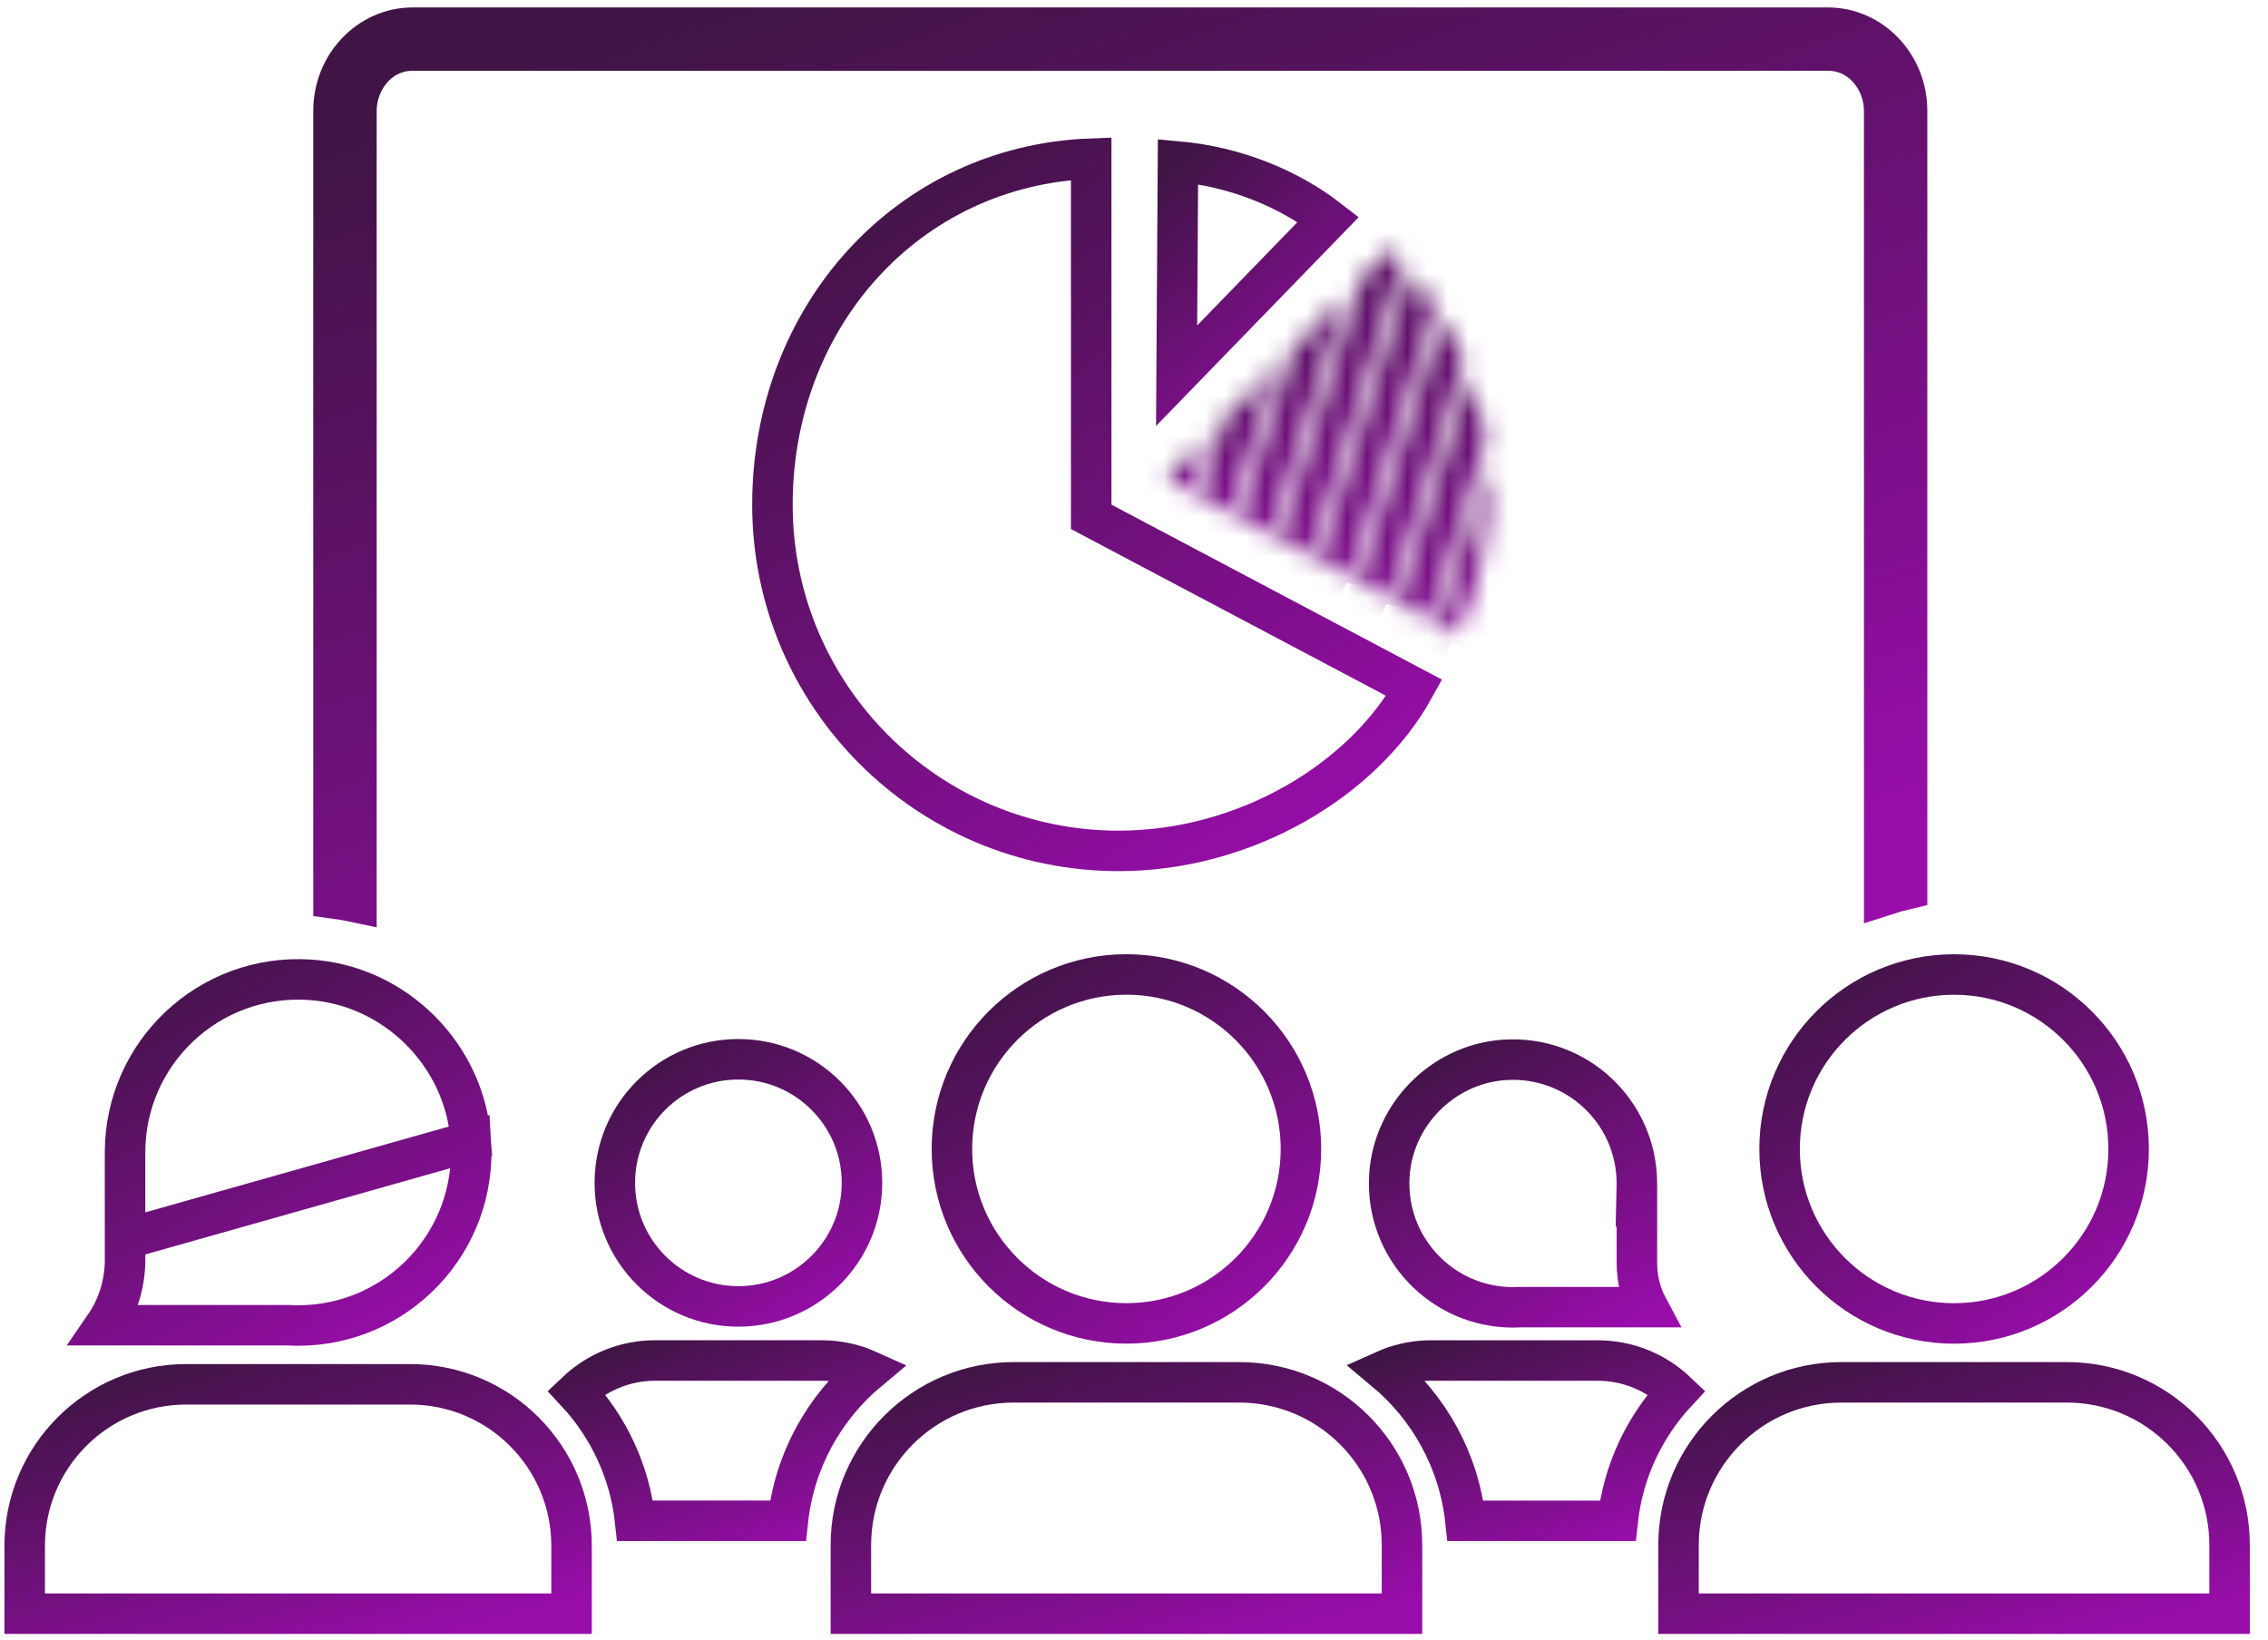 <svg width="112" height="81" viewBox="0 0 112 81" fill="none" xmlns="http://www.w3.org/2000/svg">
<path d="M6.177 61.2V62.2C6.177 63.401 5.819 64.541 5.194 65.451H14.197H14.227L14.257 65.453C14.408 65.462 14.562 65.466 14.723 65.466C19.622 65.466 23.561 61.342 23.253 56.37L6.177 61.2ZM6.177 61.2H6.175M6.177 61.2H6.175M6.175 61.2V57.099V56.918C6.175 52.016 10.299 48.079 15.271 48.388L15.271 48.388C19.519 48.652 22.986 52.119 23.253 56.37L6.175 61.2Z" stroke="url(#paint0_linear_553_359)" stroke-width="2"/>
<path d="M1.22 76.343C1.22 71.94 4.791 68.37 9.195 68.37H20.249C24.654 68.37 28.224 71.939 28.224 76.343V79.698H1.22V76.343Z" stroke="url(#paint1_linear_553_359)" stroke-width="2"/>
<path d="M94.177 5.478V43.908C93.791 43.999 93.414 44.105 93.047 44.225V5.478C93.047 3.942 91.91 2.496 90.276 2.496H20.371C18.738 2.496 17.601 3.942 17.601 5.478V44.563C17.232 44.484 16.855 44.419 16.47 44.368V5.478C16.47 3.173 18.262 1.368 20.371 1.368H90.276C92.388 1.368 94.177 3.173 94.177 5.478Z" stroke="url(#paint2_linear_553_359)" stroke-width="2"/>
<path d="M36.461 64.523C33.094 64.523 30.362 61.792 30.362 58.422C30.362 55.049 33.089 52.317 36.461 52.317C39.834 52.317 42.567 55.052 42.567 58.422C42.567 61.791 39.829 64.523 36.461 64.523Z" stroke="url(#paint3_linear_553_359)" stroke-width="2"/>
<path d="M55.625 65.362C50.868 65.362 47.008 61.504 47.008 56.747C47.008 51.986 50.865 48.128 55.625 48.128C60.386 48.128 64.244 51.989 64.244 56.747C64.244 61.504 60.383 65.362 55.625 65.362Z" stroke="url(#paint4_linear_553_359)" stroke-width="2"/>
<path d="M42.019 76.311C42.019 71.871 45.618 68.272 50.059 68.272H50.06H61.193C65.636 68.272 69.234 71.87 69.234 76.311V79.698H42.019V76.311Z" stroke="url(#paint5_linear_553_359)" stroke-width="2"/>
<path d="M87.881 56.749C87.881 51.988 91.739 48.13 96.498 48.13C101.258 48.13 105.117 51.991 105.117 56.749C105.117 61.506 101.257 65.364 96.498 65.364C91.739 65.364 87.881 61.509 87.881 56.749Z" stroke="url(#paint6_linear_553_359)" stroke-width="2"/>
<path d="M82.89 76.311C82.89 71.872 86.492 68.272 90.933 68.272H102.062C106.506 68.272 110.103 71.87 110.103 76.311V79.698H82.89V76.311Z" stroke="url(#paint7_linear_553_359)" stroke-width="2"/>
<path d="M68.375 67.684C69.041 67.386 69.774 67.213 70.545 67.196H70.677H78.898C80.41 67.196 81.781 67.788 82.799 68.757C81.21 70.464 80.152 72.669 79.887 75.113H72.368C72.05 72.132 70.561 69.503 68.375 67.684Z" stroke="url(#paint8_linear_553_359)" stroke-width="2"/>
<path d="M31.364 75.112C31.1 72.667 30.04 70.462 28.452 68.755C29.469 67.787 30.841 67.194 32.351 67.194H40.574C41.4 67.194 42.183 67.372 42.89 67.691C40.711 69.509 39.226 72.135 38.908 75.112H31.364Z" stroke="url(#paint9_linear_553_359)" stroke-width="2"/>
<path d="M74.326 52.345C77.878 52.124 80.828 54.936 80.834 58.441L80.832 58.563L80.809 59.586H80.835V62.389C80.835 63.166 81.025 63.914 81.369 64.558H75.109H75.095L75.082 64.558L74.703 64.569C71.202 64.561 68.39 61.612 68.612 58.057L68.612 58.057C68.798 55.059 71.212 52.606 74.191 52.354L74.326 52.345Z" stroke="url(#paint10_linear_553_359)" stroke-width="2"/>
<path d="M58.104 18.557L58.172 7.977C60.988 8.232 63.622 9.303 65.598 10.834L58.104 18.557Z" stroke="url(#paint11_linear_553_359)" stroke-width="2"/>
<path d="M53.886 24.924V25.526L54.418 25.808L69.841 33.971C67.334 38.513 61.523 42.025 55.244 42.025C45.799 42.025 38.145 34.368 38.145 24.924C38.145 15.643 44.818 8.171 53.886 7.836V24.924Z" stroke="url(#paint12_linear_553_359)" stroke-width="2"/>
<mask id="path-14-inside-1_553_359" fill="white">
<path d="M62.744 26.41L66.46 14.571L63.853 17.25L61.234 25.601L62.744 26.41Z"/>
</mask>
<path d="M62.744 26.41L61.799 28.172L63.928 29.313L64.652 27.009L62.744 26.41ZM66.46 14.571L68.368 15.17L65.027 13.176L66.46 14.571ZM63.853 17.25L62.42 15.855L62.087 16.197L61.945 16.651L63.853 17.25ZM61.234 25.601L59.326 25.002L58.831 26.582L60.29 27.364L61.234 25.601ZM64.652 27.009L68.368 15.17L64.552 13.972L60.836 25.811L64.652 27.009ZM65.027 13.176L62.42 15.855L65.287 18.645L67.893 15.966L65.027 13.176ZM61.945 16.651L59.326 25.002L63.143 26.199L65.762 17.848L61.945 16.651ZM60.29 27.364L61.799 28.172L63.688 24.647L62.179 23.838L60.29 27.364Z" fill="url(#paint13_linear_553_359)" mask="url(#path-14-inside-1_553_359)"/>
<mask id="path-16-inside-2_553_359" fill="white">
<path d="M60.783 25.359L63.082 18.044L60.474 20.721L59.271 24.55L60.783 25.359Z"/>
</mask>
<path d="M60.783 25.359L59.84 27.123L61.968 28.261L62.691 25.959L60.783 25.359ZM63.082 18.044L64.99 18.643L61.649 16.648L63.082 18.044ZM60.474 20.721L59.041 19.326L58.708 19.667L58.566 20.122L60.474 20.721ZM59.271 24.55L57.363 23.951L56.866 25.532L58.328 26.314L59.271 24.55ZM62.691 25.959L64.99 18.643L61.174 17.444L58.875 24.76L62.691 25.959ZM61.649 16.648L59.041 19.326L61.906 22.117L64.514 19.439L61.649 16.648ZM58.566 20.122L57.363 23.951L61.179 25.15L62.382 21.321L58.566 20.122ZM58.328 26.314L59.84 27.123L61.727 23.596L60.214 22.787L58.328 26.314Z" fill="url(#paint14_linear_553_359)" mask="url(#path-16-inside-2_553_359)"/>
<mask id="path-18-inside-3_553_359" fill="white">
<path d="M68.625 29.559L72.29 17.878C71.98 17.119 71.621 16.39 71.21 15.692L67.111 28.749L68.625 29.558V29.559Z"/>
</mask>
<path d="M68.625 29.559H66.625L70.533 30.158L68.625 29.559ZM72.29 17.878L74.198 18.477L74.414 17.79L74.142 17.123L72.29 17.878ZM71.21 15.692L72.934 14.678L70.651 10.798L69.302 15.093L71.21 15.692ZM67.111 28.749L65.203 28.15L64.706 29.732L66.168 30.513L67.111 28.749ZM68.625 29.558H70.625V28.359L69.567 27.794L68.625 29.558ZM70.533 30.158L74.198 18.477L70.382 17.279L66.716 28.96L70.533 30.158ZM74.142 17.123C73.797 16.277 73.395 15.461 72.934 14.678L69.487 16.707C69.847 17.319 70.164 17.961 70.438 18.634L74.142 17.123ZM69.302 15.093L65.203 28.15L69.019 29.348L73.119 16.291L69.302 15.093ZM66.168 30.513L67.682 31.322L69.567 27.794L68.053 26.985L66.168 30.513ZM66.625 29.558V29.559H70.625V29.558H66.625Z" fill="url(#paint15_linear_553_359)" mask="url(#path-18-inside-3_553_359)"/>
<mask id="path-20-inside-4_553_359" fill="white">
<path d="M70.587 30.61L73.356 21.79C73.203 20.709 72.938 19.651 72.58 18.633L69.071 29.8L70.585 30.61H70.587Z"/>
</mask>
<path d="M70.587 30.61V32.61H72.055L72.495 31.209L70.587 30.61ZM73.356 21.79L75.264 22.389L75.4 21.957L75.336 21.509L73.356 21.79ZM72.58 18.633L74.467 17.97L72.474 12.3L70.672 18.033L72.58 18.633ZM69.071 29.8L67.163 29.2L66.666 30.781L68.127 31.563L69.071 29.8ZM70.585 30.61L69.641 32.373L70.084 32.61H70.585V30.61ZM72.495 31.209L75.264 22.389L71.448 21.191L68.678 30.011L72.495 31.209ZM75.336 21.509C75.163 20.291 74.866 19.105 74.467 17.97L70.693 19.296C71.01 20.196 71.242 21.127 71.376 22.071L75.336 21.509ZM70.672 18.033L67.163 29.2L70.979 30.399L74.488 19.232L70.672 18.033ZM68.127 31.563L69.641 32.373L71.529 28.847L70.015 28.036L68.127 31.563ZM70.585 32.61H70.587V28.61H70.585V32.61Z" fill="url(#paint16_linear_553_359)" mask="url(#path-20-inside-4_553_359)"/>
<mask id="path-22-inside-5_553_359" fill="white">
<path d="M71.92 31.326C73.058 29.126 73.509 26.544 73.509 23.898C73.509 23.614 73.5 23.331 73.48 23.048L71.031 30.849L71.92 31.324V31.326Z"/>
</mask>
<path d="M71.92 31.326H69.92L73.696 32.245L71.92 31.326ZM73.48 23.048L75.476 22.91L71.572 22.449L73.48 23.048ZM71.031 30.849L69.123 30.25L68.627 31.831L70.088 32.613L71.031 30.849ZM71.92 31.324H73.92V30.126L72.863 29.561L71.92 31.324ZM73.696 32.245C75.025 29.677 75.509 26.752 75.509 23.898H71.509C71.509 26.335 71.091 28.576 70.144 30.407L73.696 32.245ZM75.509 23.898C75.509 23.571 75.499 23.242 75.476 22.91L71.485 23.186C71.501 23.419 71.509 23.656 71.509 23.898H75.509ZM71.572 22.449L69.123 30.25L72.94 31.448L75.389 23.647L71.572 22.449ZM70.088 32.613L70.977 33.088L72.863 29.561L71.975 29.085L70.088 32.613ZM69.92 31.324V31.326H73.92V31.324H69.92Z" fill="url(#paint17_linear_553_359)" mask="url(#path-22-inside-5_553_359)"/>
<mask id="path-24-inside-6_553_359" fill="white">
<path d="M63.19 26.65L64.704 27.459L69.246 12.989C69.047 12.765 68.844 12.547 68.634 12.337L67.231 13.779L63.19 26.65Z"/>
</mask>
<path d="M63.19 26.65L61.282 26.051L60.786 27.633L62.248 28.414L63.19 26.65ZM64.704 27.459L63.762 29.223L65.89 30.36L66.612 28.058L64.704 27.459ZM69.246 12.989L71.154 13.588L71.493 12.509L70.743 11.663L69.246 12.989ZM68.634 12.337L70.048 10.923L68.614 9.489L67.201 10.942L68.634 12.337ZM67.231 13.779L65.798 12.384L65.466 12.725L65.323 13.18L67.231 13.779ZM62.248 28.414L63.762 29.223L65.647 25.695L64.133 24.886L62.248 28.414ZM66.612 28.058L71.154 13.588L67.338 12.39L62.796 26.86L66.612 28.058ZM70.743 11.663C70.523 11.415 70.292 11.167 70.048 10.923L67.22 13.751C67.397 13.928 67.572 14.116 67.749 14.316L70.743 11.663ZM67.201 10.942L65.798 12.384L68.665 15.173L70.067 13.732L67.201 10.942ZM65.323 13.18L61.282 26.051L65.099 27.249L69.14 14.378L65.323 13.18Z" fill="url(#paint18_linear_553_359)" mask="url(#path-24-inside-6_553_359)"/>
<mask id="path-26-inside-7_553_359" fill="white">
<path d="M59.702 21.515L57.614 23.662L58.823 24.311L59.702 21.515Z"/>
</mask>
<path d="M59.702 21.515L61.61 22.115L58.269 20.121L59.702 21.515ZM57.614 23.662L56.181 22.267L54.331 24.168L56.668 25.424L57.614 23.662ZM58.823 24.311L57.876 26.073L60.006 27.217L60.731 24.911L58.823 24.311ZM58.269 20.121L56.181 22.267L59.048 25.056L61.136 22.91L58.269 20.121ZM56.668 25.424L57.876 26.073L59.77 22.55L58.561 21.9L56.668 25.424ZM60.731 24.911L61.61 22.115L57.794 20.915L56.915 23.711L60.731 24.911Z" fill="url(#paint19_linear_553_359)" mask="url(#path-26-inside-7_553_359)"/>
<mask id="path-28-inside-8_553_359" fill="white">
<path d="M66.665 28.51L70.865 15.127C70.487 14.534 70.076 13.967 69.631 13.432L65.151 27.7L66.665 28.509V28.51Z"/>
</mask>
<path d="M66.665 28.51H64.665L68.573 29.109L66.665 28.51ZM70.865 15.127L72.773 15.726L73.051 14.839L72.553 14.055L70.865 15.127ZM69.631 13.432L71.168 12.153L68.822 9.331L67.722 12.832L69.631 13.432ZM65.151 27.7L63.242 27.101L62.746 28.683L64.208 29.464L65.151 27.7ZM66.665 28.509H68.665V27.31L67.607 26.745L66.665 28.509ZM68.573 29.109L72.773 15.726L68.957 14.528L64.756 27.911L68.573 29.109ZM72.553 14.055C72.131 13.391 71.669 12.755 71.168 12.153L68.093 14.71C68.482 15.178 68.844 15.676 69.177 16.2L72.553 14.055ZM67.722 12.832L63.242 27.101L67.059 28.299L71.539 14.031L67.722 12.832ZM64.208 29.464L65.722 30.273L67.607 26.745L66.093 25.936L64.208 29.464ZM64.665 28.509V28.51H68.665V28.509H64.665Z" fill="url(#paint20_linear_553_359)" mask="url(#path-28-inside-8_553_359)"/>
<defs>
<linearGradient id="paint0_linear_553_359" x1="5.666" y1="48.554" x2="16.452" y2="68.587" gradientUnits="userSpaceOnUse">
<stop stop-color="#401445"/>
<stop offset="1" stop-color="#990DAB"/>
</linearGradient>
<linearGradient id="paint1_linear_553_359" x1="4.143" y1="68.195" x2="8.809" y2="84.932" gradientUnits="userSpaceOnUse">
<stop stop-color="#401445"/>
<stop offset="1" stop-color="#990DAB"/>
</linearGradient>
<linearGradient id="paint2_linear_553_359" x1="26.25" y1="3.186" x2="45.288" y2="58.165" gradientUnits="userSpaceOnUse">
<stop stop-color="#401445"/>
<stop offset="1" stop-color="#990DAB"/>
</linearGradient>
<linearGradient id="paint3_linear_553_359" x1="31.284" y1="52.197" x2="39.809" y2="66.249" gradientUnits="userSpaceOnUse">
<stop stop-color="#401445"/>
<stop offset="1" stop-color="#990DAB"/>
</linearGradient>
<linearGradient id="paint4_linear_553_359" x1="48.61" y1="48.32" x2="60.152" y2="67.347" gradientUnits="userSpaceOnUse">
<stop stop-color="#401445"/>
<stop offset="1" stop-color="#990DAB"/>
</linearGradient>
<linearGradient id="paint5_linear_553_359" x1="44.971" y1="68.104" x2="49.671" y2="84.963" gradientUnits="userSpaceOnUse">
<stop stop-color="#401445"/>
<stop offset="1" stop-color="#990DAB"/>
</linearGradient>
<linearGradient id="paint6_linear_553_359" x1="89.483" y1="48.322" x2="101.025" y2="67.349" gradientUnits="userSpaceOnUse">
<stop stop-color="#401445"/>
<stop offset="1" stop-color="#990DAB"/>
</linearGradient>
<linearGradient id="paint7_linear_553_359" x1="85.841" y1="68.104" x2="90.542" y2="84.962" gradientUnits="userSpaceOnUse">
<stop stop-color="#401445"/>
<stop offset="1" stop-color="#990DAB"/>
</linearGradient>
<linearGradient id="paint8_linear_553_359" x1="68.951" y1="66.809" x2="73.058" y2="78.829" gradientUnits="userSpaceOnUse">
<stop stop-color="#401445"/>
<stop offset="1" stop-color="#990DAB"/>
</linearGradient>
<linearGradient id="paint9_linear_553_359" x1="29.454" y1="66.809" x2="33.559" y2="78.828" gradientUnits="userSpaceOnUse">
<stop stop-color="#401445"/>
<stop offset="1" stop-color="#990DAB"/>
</linearGradient>
<linearGradient id="paint10_linear_553_359" x1="69.769" y1="52.215" x2="77.811" y2="67.149" gradientUnits="userSpaceOnUse">
<stop stop-color="#401445"/>
<stop offset="1" stop-color="#990DAB"/>
</linearGradient>
<linearGradient id="paint11_linear_553_359" x1="58.437" y1="7.795" x2="67.881" y2="18.79" gradientUnits="userSpaceOnUse">
<stop stop-color="#401445"/>
<stop offset="1" stop-color="#990DAB"/>
</linearGradient>
<linearGradient id="paint12_linear_553_359" x1="41.747" y1="9.066" x2="64.067" y2="43.65" gradientUnits="userSpaceOnUse">
<stop stop-color="#401445"/>
<stop offset="1" stop-color="#990DAB"/>
</linearGradient>
<linearGradient id="paint13_linear_553_359" x1="61.941" y1="15.304" x2="69.563" y2="20.85" gradientUnits="userSpaceOnUse">
<stop stop-color="#401445"/>
<stop offset="1" stop-color="#990DAB"/>
</linearGradient>
<linearGradient id="paint14_linear_553_359" x1="59.786" y1="18.497" x2="64.679" y2="22.699" gradientUnits="userSpaceOnUse">
<stop stop-color="#401445"/>
<stop offset="1" stop-color="#990DAB"/>
</linearGradient>
<linearGradient id="paint15_linear_553_359" x1="67.811" y1="16.551" x2="76.189" y2="21.709" gradientUnits="userSpaceOnUse">
<stop stop-color="#401445"/>
<stop offset="1" stop-color="#990DAB"/>
</linearGradient>
<linearGradient id="paint16_linear_553_359" x1="69.651" y1="19.375" x2="76.743" y2="23.556" gradientUnits="userSpaceOnUse">
<stop stop-color="#401445"/>
<stop offset="1" stop-color="#990DAB"/>
</linearGradient>
<linearGradient id="paint17_linear_553_359" x1="71.367" y1="23.561" x2="75.811" y2="25.754" gradientUnits="userSpaceOnUse">
<stop stop-color="#401445"/>
<stop offset="1" stop-color="#990DAB"/>
</linearGradient>
<linearGradient id="paint18_linear_553_359" x1="64.009" y1="13.274" x2="73.418" y2="19.484" gradientUnits="userSpaceOnUse">
<stop stop-color="#401445"/>
<stop offset="1" stop-color="#990DAB"/>
</linearGradient>
<linearGradient id="paint19_linear_553_359" x1="57.897" y1="21.688" x2="59.748" y2="23.968" gradientUnits="userSpaceOnUse">
<stop stop-color="#401445"/>
<stop offset="1" stop-color="#990DAB"/>
</linearGradient>
<linearGradient id="paint20_linear_553_359" x1="65.924" y1="14.366" x2="75.092" y2="20.093" gradientUnits="userSpaceOnUse">
<stop stop-color="#401445"/>
<stop offset="1" stop-color="#990DAB"/>
</linearGradient>
</defs>
</svg>
